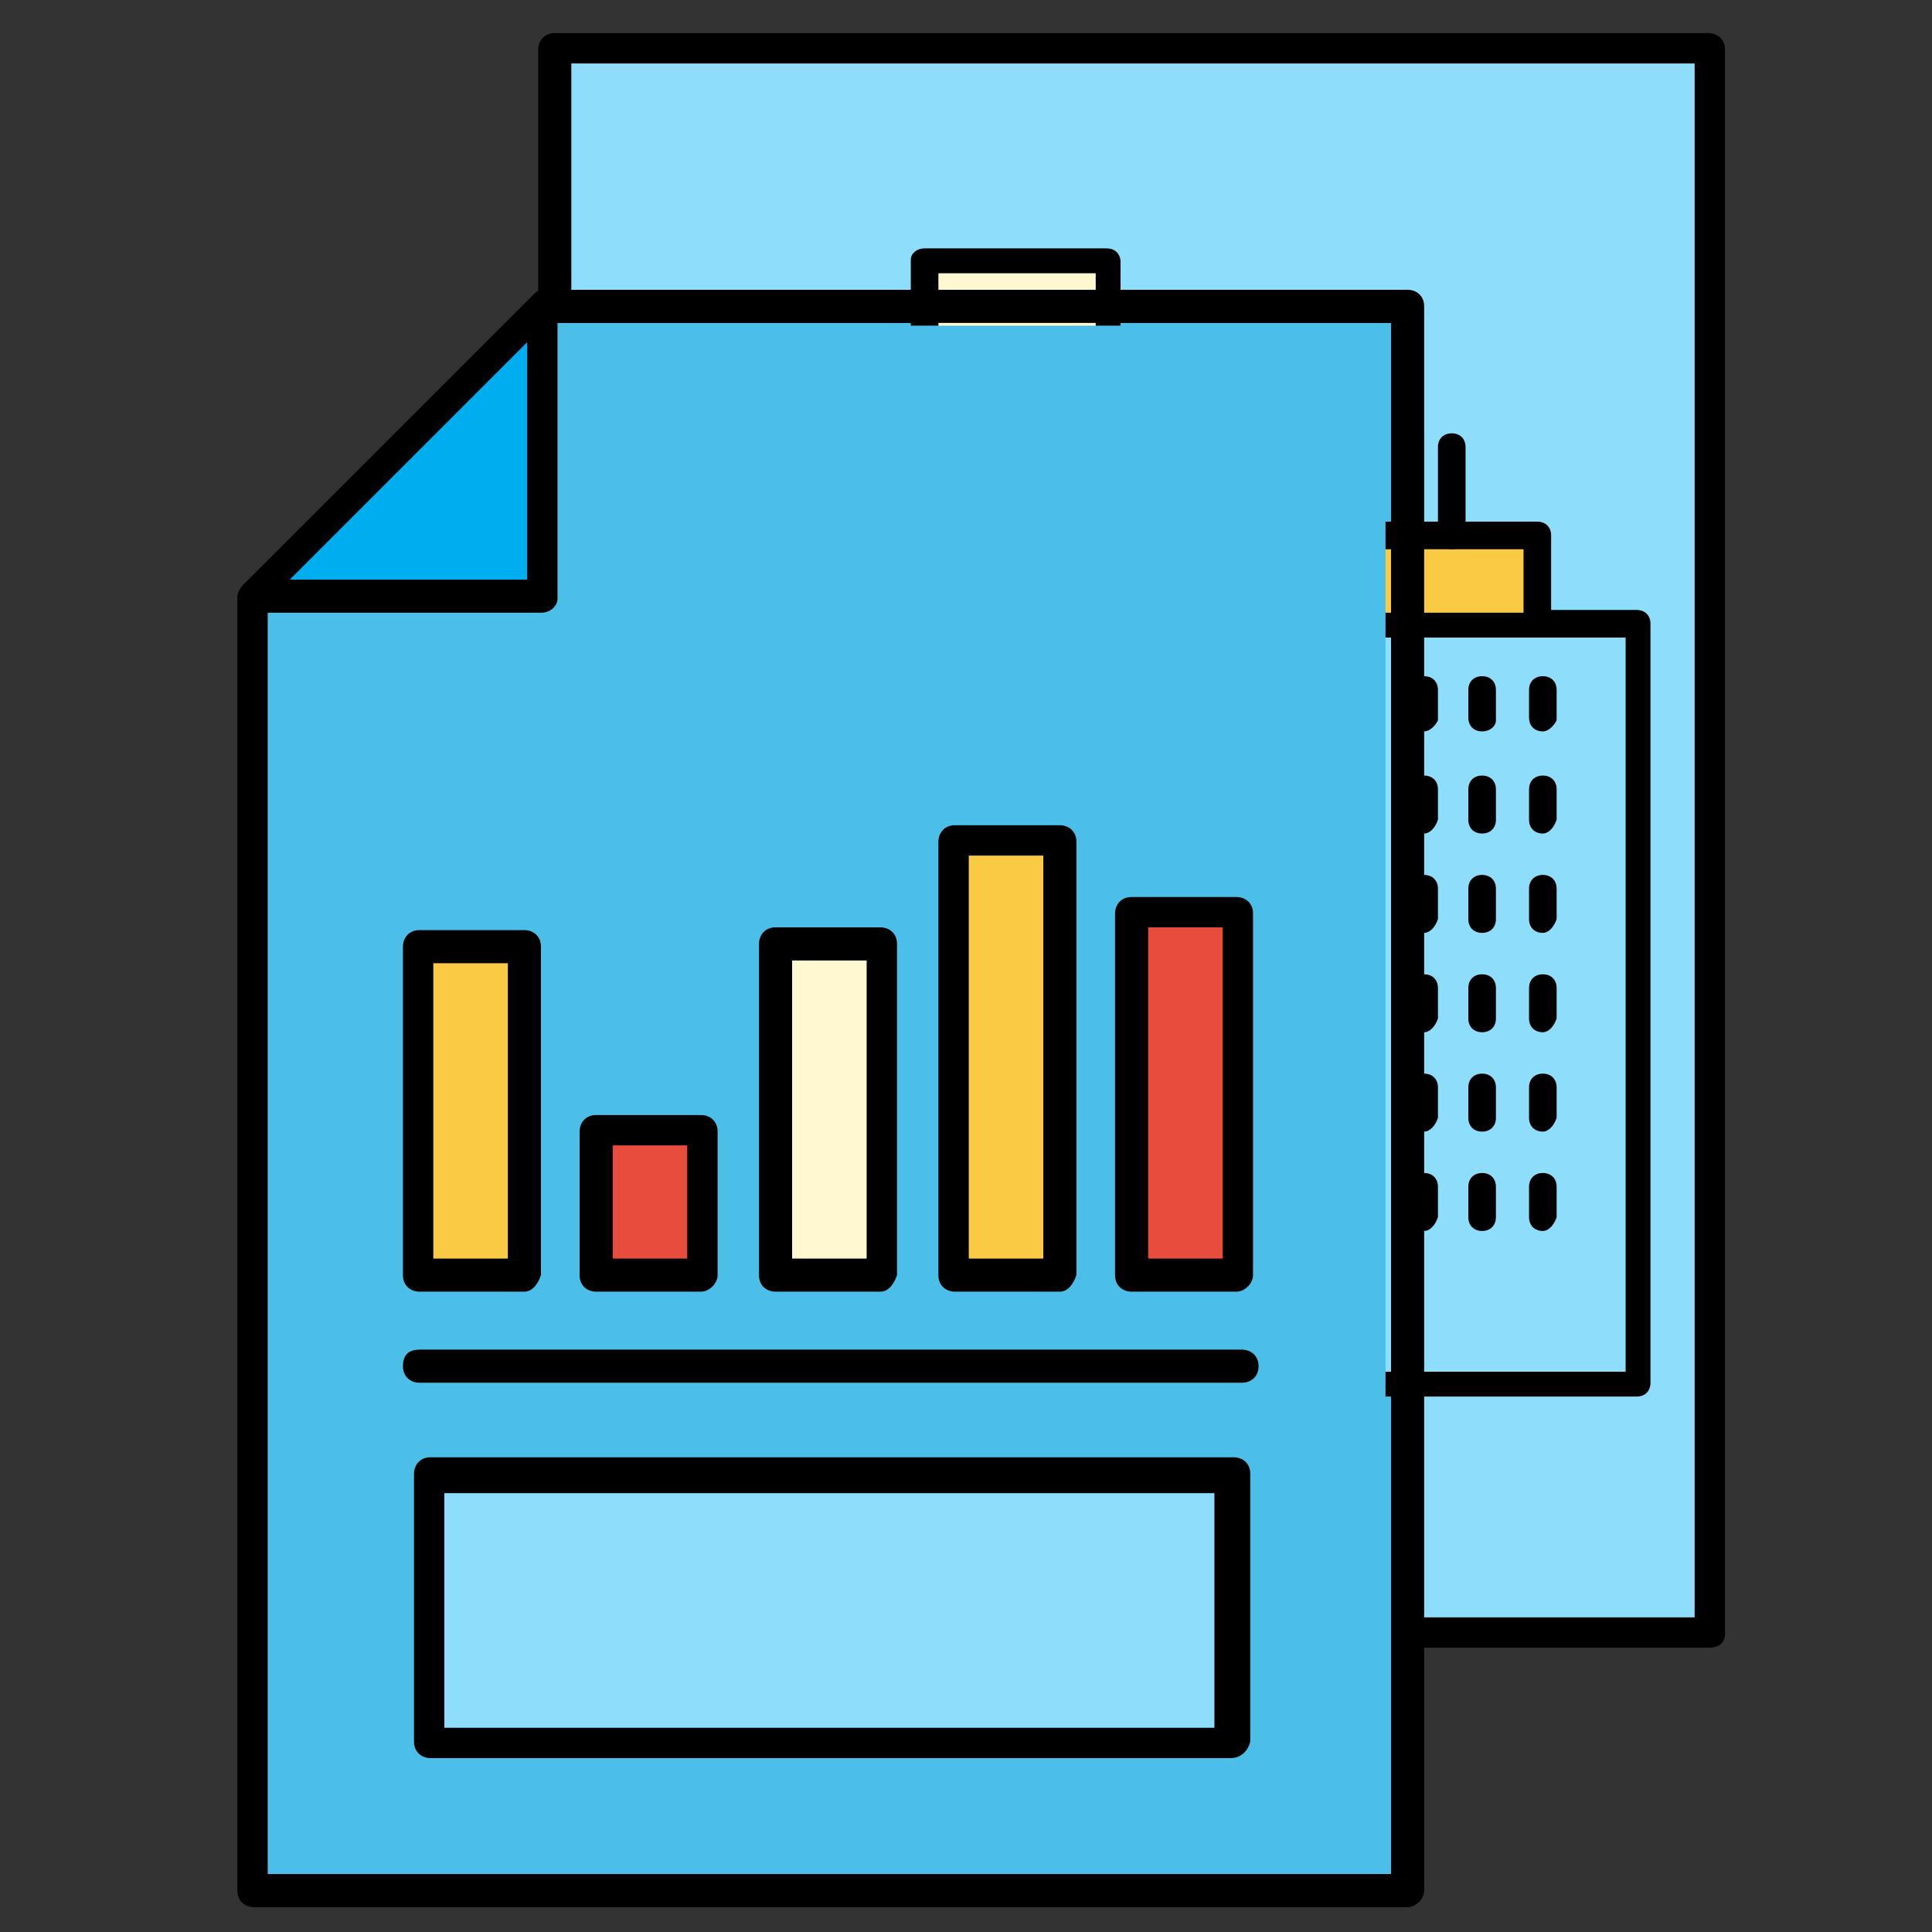 <?xml version="1.0" encoding="utf-8"?>
<!-- Generator: Adobe Illustrator 21.0.2, SVG Export Plug-In . SVG Version: 6.00 Build 0)  -->
<svg version="1.1" id="Capa_1" xmlns="http://www.w3.org/2000/svg" xmlns:xlink="http://www.w3.org/1999/xlink" x="0px" y="0px"
	 width="70px" height="70px" viewBox="0 0 70 70" style="enable-background:new 0 0 70 70;" xml:space="preserve">
<rect x="0" y="0" width="70" height="70" fill="#333333" stroke="none"/>
<style type="text/css">
	.st0{fill:#4BBFE8;}
	.st1{fill:#8EDDFB;}
	.st2{fill:#FACA44;}
	.st3{fill:#FFF8D1;}
	.st4{fill:#00ADEF;}
	.st5{fill:#E84C3D;}
</style>
<g>
	<g>
		<g>
			<g>
				<polygon class="st0" points="19.6,11.1 51,11.1 51,68.5 9.2,68.5 9.2,21.6 				"/>
			</g>
			<g>
				<path d="M51,69.1H9.2c-0.3,0-0.6-0.2-0.6-0.6V21.6c0-0.1,0.1-0.3,0.2-0.4l10.5-10.5c0.1-0.1,0.2-0.2,0.4-0.2H51
					c0.3,0,0.6,0.2,0.6,0.6v57.4C51.6,68.8,51.3,69.1,51,69.1z M9.7,67.9h40.7V11.7H19.9L9.7,21.8V67.9z"/>
			</g>
		</g>
		<g>
			<g>
				<polygon class="st1" points="20.1,1.8 61.9,1.8 61.9,59.1 51,59.1 51,11.1 20.1,11.1 				"/>
			</g>
			<g>
				<rect x="27.6" y="17.5" class="st2" width="18.4" height="32.7"/>
			</g>
			<g>
				<path d="M46,50.6H27.6c-0.3,0-0.5-0.2-0.5-0.5V17.5c0-0.3,0.2-0.5,0.5-0.5H46c0.3,0,0.5,0.2,0.5,0.5v32.7
					C46.5,50.4,46.2,50.6,46,50.6z M28.1,49.7h17.5V18H28.1V49.7z"/>
			</g>
			<g>
				<rect x="46" y="22.6" class="st1" width="13.3" height="27.5"/>
			</g>
			<g>
				<path d="M59.3,50.6H46c-0.3,0-0.5-0.2-0.5-0.5V22.6c0-0.3,0.2-0.5,0.5-0.5h13.3c0.3,0,0.5,0.2,0.5,0.5v27.5
					C59.8,50.4,59.6,50.6,59.3,50.6z M46.5,49.7h12.4V23.1H46.5V49.7z"/>
			</g>
			<g>
				<rect x="30.8" y="13.5" class="st3" width="12.1" height="4"/>
			</g>
			<g>
				<path d="M42.8,18H30.8c-0.3,0-0.5-0.2-0.5-0.5v-4c0-0.3,0.2-0.5,0.5-0.5h12.1c0.3,0,0.5,0.2,0.5,0.5v4
					C43.3,17.7,43.1,18,42.8,18z M31.2,17h11.1v-3.1H31.2V17z"/>
			</g>
			<g>
				<rect x="33.5" y="9.4" class="st3" width="6.6" height="4"/>
			</g>
			<g>
				<path d="M40.1,13.9h-6.6c-0.3,0-0.5-0.2-0.5-0.5v-4C33,9.2,33.2,9,33.5,9h6.6c0.3,0,0.5,0.2,0.5,0.5v4
					C40.6,13.7,40.4,13.9,40.1,13.9z M34,13h5.7V9.9H34V13z"/>
			</g>
			<g>
				<rect x="49.6" y="19.4" class="st2" width="6" height="3.2"/>
			</g>
			<g>
				<path d="M55.7,23.1h-6c-0.3,0-0.5-0.2-0.5-0.5v-3.2c0-0.3,0.2-0.5,0.5-0.5h6c0.3,0,0.5,0.2,0.5,0.5v3.2
					C56.1,22.9,55.9,23.1,55.7,23.1z M50.1,22.2h5.1v-2.3h-5.1V22.2z"/>
			</g>
			<g>
				<line class="st2" x1="52.6" y1="16.2" x2="52.6" y2="19.4"/>
			</g>
			<g>
				<path d="M52.6,19.9c-0.3,0-0.5-0.2-0.5-0.5v-3.2c0-0.3,0.2-0.5,0.5-0.5s0.5,0.2,0.5,0.5v3.2C53.1,19.7,52.9,19.9,52.6,19.9z"/>
			</g>
			<path d="M41.5,23.7h-2.2c-0.3,0-0.5-0.2-0.5-0.5v-2.4c0-0.3,0.2-0.5,0.5-0.5s0.5,0.2,0.5,0.5v1.9h1.8c0.3,0,0.5,0.2,0.5,0.5
				C42,23.5,41.8,23.7,41.5,23.7z M34.3,23.7h-2.2c-0.3,0-0.5-0.2-0.5-0.5v-2.4c0-0.3,0.2-0.5,0.5-0.5c0.3,0,0.5,0.2,0.5,0.5v1.9
				h1.8c0.3,0,0.5,0.2,0.5,0.5C34.8,23.5,34.6,23.7,34.3,23.7z"/>
			<path d="M41.5,30.3h-2.2c-0.3,0-0.5-0.2-0.5-0.5v-2.4c0-0.3,0.2-0.5,0.5-0.5s0.5,0.2,0.5,0.5v1.9h1.8c0.3,0,0.5,0.2,0.5,0.5
				S41.8,30.3,41.5,30.3z M34.3,30.3h-2.2c-0.3,0-0.5-0.2-0.5-0.5v-2.4c0-0.3,0.2-0.5,0.5-0.5c0.3,0,0.5,0.2,0.5,0.5v1.9h1.8
				c0.3,0,0.5,0.2,0.5,0.5S34.6,30.3,34.3,30.3z"/>
			<path d="M41.5,36.9h-2.2c-0.3,0-0.5-0.2-0.5-0.5v-2.4c0-0.3,0.2-0.5,0.5-0.5s0.5,0.2,0.5,0.5V36h1.8c0.3,0,0.5,0.2,0.5,0.5
				C42,36.7,41.8,36.9,41.5,36.9z M34.3,36.9h-2.2c-0.3,0-0.5-0.2-0.5-0.5v-2.4c0-0.3,0.2-0.5,0.5-0.5c0.3,0,0.5,0.2,0.5,0.5V36h1.8
				c0.3,0,0.5,0.2,0.5,0.5C34.8,36.7,34.6,36.9,34.3,36.9z"/>
			<path d="M41.5,43.5h-2.2c-0.3,0-0.5-0.2-0.5-0.5v-2.4c0-0.3,0.2-0.5,0.5-0.5s0.5,0.2,0.5,0.5v1.9h1.8c0.3,0,0.5,0.2,0.5,0.5
				C42,43.3,41.8,43.5,41.5,43.5z M34.3,43.5h-2.2c-0.3,0-0.5-0.2-0.5-0.5v-2.4c0-0.3,0.2-0.5,0.5-0.5c0.3,0,0.5,0.2,0.5,0.5v1.9
				h1.8c0.3,0,0.5,0.2,0.5,0.5C34.8,43.3,34.6,43.5,34.3,43.5z"/>
			<path d="M55.9,26.5c-0.3,0-0.5-0.2-0.5-0.5V25c0-0.3,0.2-0.5,0.5-0.5s0.5,0.2,0.5,0.5v1.1C56.3,26.3,56.1,26.5,55.9,26.5z
				 M53.7,26.5c-0.3,0-0.5-0.2-0.5-0.5V25c0-0.3,0.2-0.5,0.5-0.5c0.3,0,0.5,0.2,0.5,0.5v1.1C54.2,26.3,54,26.5,53.7,26.5z
				 M51.6,26.5c-0.3,0-0.5-0.2-0.5-0.5V25c0-0.3,0.2-0.5,0.5-0.5c0.3,0,0.5,0.2,0.5,0.5v1.1C52,26.3,51.8,26.5,51.6,26.5z
				 M49.4,26.5c-0.3,0-0.5-0.2-0.5-0.5V25c0-0.3,0.2-0.5,0.5-0.5s0.5,0.2,0.5,0.5v1.1C49.8,26.3,49.6,26.5,49.4,26.5z"/>
			<path d="M55.9,30.2c-0.3,0-0.5-0.2-0.5-0.5v-1.1c0-0.3,0.2-0.5,0.5-0.5s0.5,0.2,0.5,0.5v1.1C56.3,30,56.1,30.2,55.9,30.2z
				 M53.7,30.2c-0.3,0-0.5-0.2-0.5-0.5v-1.1c0-0.3,0.2-0.5,0.5-0.5c0.3,0,0.5,0.2,0.5,0.5v1.1C54.2,30,54,30.2,53.7,30.2z
				 M51.6,30.2c-0.3,0-0.5-0.2-0.5-0.5v-1.1c0-0.3,0.2-0.5,0.5-0.5c0.3,0,0.5,0.2,0.5,0.5v1.1C52,30,51.8,30.2,51.6,30.2z
				 M49.4,30.2c-0.3,0-0.5-0.2-0.5-0.5v-1.1c0-0.3,0.2-0.5,0.5-0.5s0.5,0.2,0.5,0.5v1.1C49.8,30,49.6,30.2,49.4,30.2z"/>
			<path d="M55.9,33.8c-0.3,0-0.5-0.2-0.5-0.5v-1.1c0-0.3,0.2-0.5,0.5-0.5s0.5,0.2,0.5,0.5v1.1C56.3,33.6,56.1,33.8,55.9,33.8z
				 M53.7,33.8c-0.3,0-0.5-0.2-0.5-0.5v-1.1c0-0.3,0.2-0.5,0.5-0.5c0.3,0,0.5,0.2,0.5,0.5v1.1C54.2,33.6,54,33.8,53.7,33.8z
				 M51.6,33.8c-0.3,0-0.5-0.2-0.5-0.5v-1.1c0-0.3,0.2-0.5,0.5-0.5c0.3,0,0.5,0.2,0.5,0.5v1.1C52,33.6,51.8,33.8,51.6,33.8z
				 M49.4,33.8c-0.3,0-0.5-0.2-0.5-0.5v-1.1c0-0.3,0.2-0.5,0.5-0.5s0.5,0.2,0.5,0.5v1.1C49.8,33.6,49.6,33.8,49.4,33.8z"/>
			<g>
				<g>
					<path class="st1" d="M51.6,35.9v1.1 M53.7,35.9v1.1 M55.9,35.9v1.1 M49.4,35.9v1.1"/>
				</g>
			</g>
			<g>
				<g>
					<path d="M55.9,37.4c-0.3,0-0.5-0.2-0.5-0.5v-1.1c0-0.3,0.2-0.5,0.5-0.5s0.5,0.2,0.5,0.5v1.1C56.3,37.2,56.1,37.4,55.9,37.4z
						 M53.7,37.4c-0.3,0-0.5-0.2-0.5-0.5v-1.1c0-0.3,0.2-0.5,0.5-0.5c0.3,0,0.5,0.2,0.5,0.5v1.1C54.2,37.2,54,37.4,53.7,37.4z
						 M51.6,37.4c-0.3,0-0.5-0.2-0.5-0.5v-1.1c0-0.3,0.2-0.5,0.5-0.5c0.3,0,0.5,0.2,0.5,0.5v1.1C52,37.2,51.8,37.4,51.6,37.4z
						 M49.4,37.4c-0.3,0-0.5-0.2-0.5-0.5v-1.1c0-0.3,0.2-0.5,0.5-0.5s0.5,0.2,0.5,0.5v1.1C49.8,37.2,49.6,37.4,49.4,37.4z"/>
				</g>
			</g>
			<path d="M55.9,41c-0.3,0-0.5-0.2-0.5-0.5v-1.1c0-0.3,0.2-0.5,0.5-0.5s0.5,0.2,0.5,0.5v1.1C56.3,40.8,56.1,41,55.9,41z M53.7,41
				c-0.3,0-0.5-0.2-0.5-0.5v-1.1c0-0.3,0.2-0.5,0.5-0.5c0.3,0,0.5,0.2,0.5,0.5v1.1C54.2,40.8,54,41,53.7,41z M51.6,41
				c-0.3,0-0.5-0.2-0.5-0.5v-1.1c0-0.3,0.2-0.5,0.5-0.5c0.3,0,0.5,0.2,0.5,0.5v1.1C52,40.8,51.8,41,51.6,41z M49.4,41
				c-0.3,0-0.5-0.2-0.5-0.5v-1.1c0-0.3,0.2-0.5,0.5-0.5s0.5,0.2,0.5,0.5v1.1C49.8,40.8,49.6,41,49.4,41z"/>
			<path d="M55.9,44.6c-0.3,0-0.5-0.2-0.5-0.5v-1.1c0-0.3,0.2-0.5,0.5-0.5s0.5,0.2,0.5,0.5v1.1C56.3,44.4,56.1,44.6,55.9,44.6z
				 M53.7,44.6c-0.3,0-0.5-0.2-0.5-0.5v-1.1c0-0.3,0.2-0.5,0.5-0.5c0.3,0,0.5,0.2,0.5,0.5v1.1C54.2,44.4,54,44.6,53.7,44.6z
				 M51.6,44.6c-0.3,0-0.5-0.2-0.5-0.5v-1.1c0-0.3,0.2-0.5,0.5-0.5c0.3,0,0.5,0.2,0.5,0.5v1.1C52,44.4,51.8,44.6,51.6,44.6z
				 M49.4,44.6c-0.3,0-0.5-0.2-0.5-0.5v-1.1c0-0.3,0.2-0.5,0.5-0.5s0.5,0.2,0.5,0.5v1.1C49.8,44.4,49.6,44.6,49.4,44.6z"/>
			<g>
				<path d="M61.9,59.7H51c-0.3,0-0.6-0.2-0.6-0.6V11.7H20.1c-0.3,0-0.6-0.2-0.6-0.6V1.8c0-0.3,0.2-0.6,0.6-0.6h41.8
					c0.3,0,0.6,0.2,0.6,0.6v57.4C62.5,59.5,62.3,59.7,61.9,59.7z M51.6,58.6h9.8V2.3H20.7v8.2H51c0.3,0,0.6,0.2,0.6,0.6V58.6z"/>
			</g>
		</g>
		<g>
			<polygon class="st0" points="20,11.8 50.2,11.8 50.2,67.3 10,67.3 10,21.9 			"/>
		</g>
		<g>
			<g>
				<polygon class="st4" points="9.2,21.6 19.6,21.6 19.6,11.1 				"/>
			</g>
			<g>
				<path d="M19.6,22.2H9.2c-0.2,0-0.4-0.1-0.5-0.3c-0.1-0.2,0-0.4,0.1-0.6l10.5-10.5c0.2-0.2,0.4-0.2,0.6-0.1
					c0.2,0.1,0.3,0.3,0.3,0.5v10.5C20.2,21.9,20,22.2,19.6,22.2z M10.5,21h8.6v-8.6L10.5,21z"/>
			</g>
		</g>
		<g>
			<g>
				<rect x="41" y="33.1" class="st5" width="3.8" height="13.1"/>
			</g>
			<g>
				<path d="M44.8,46.8H41c-0.3,0-0.6-0.2-0.6-0.6V33.1c0-0.3,0.2-0.6,0.6-0.6h3.8c0.3,0,0.6,0.2,0.6,0.6v13.1
					C45.4,46.5,45.1,46.8,44.8,46.8z M41.6,45.6h2.7v-12h-2.7V45.6z"/>
			</g>
		</g>
		<g>
			<g>
				<rect x="34.6" y="30.5" class="st2" width="3.8" height="15.7"/>
			</g>
			<g>
				<path d="M38.4,46.8h-3.8c-0.3,0-0.6-0.2-0.6-0.6V30.5c0-0.3,0.2-0.6,0.6-0.6h3.8c0.3,0,0.6,0.2,0.6,0.6v15.7
					C38.9,46.5,38.7,46.8,38.4,46.8z M35.1,45.6h2.7V31h-2.7V45.6z"/>
			</g>
		</g>
		<g>
			<g>
				<rect x="28.1" y="34.2" class="st3" width="3.8" height="12"/>
			</g>
			<g>
				<path d="M31.9,46.8h-3.8c-0.3,0-0.6-0.2-0.6-0.6v-12c0-0.3,0.2-0.6,0.6-0.6h3.8c0.3,0,0.6,0.2,0.6,0.6v12
					C32.4,46.5,32.2,46.8,31.9,46.8z M28.7,45.6h2.7V34.8h-2.7V45.6z"/>
			</g>
		</g>
		<g>
			<g>
				<rect x="21.6" y="41" class="st5" width="3.8" height="5.2"/>
			</g>
			<g>
				<path d="M25.4,46.8h-3.8c-0.3,0-0.6-0.2-0.6-0.6V41c0-0.3,0.2-0.6,0.6-0.6h3.8c0.3,0,0.6,0.2,0.6,0.6v5.2
					C26,46.5,25.7,46.8,25.4,46.8z M22.2,45.6h2.7v-4.1h-2.7V45.6z"/>
			</g>
		</g>
		<g>
			<g>
				<rect x="15.2" y="34.3" class="st2" width="3.8" height="11.9"/>
			</g>
			<g>
				<path d="M19,46.8h-3.8c-0.3,0-0.6-0.2-0.6-0.6V34.3c0-0.3,0.2-0.6,0.6-0.6H19c0.3,0,0.6,0.2,0.6,0.6v11.9
					C19.5,46.5,19.3,46.8,19,46.8z M15.7,45.6h2.7V34.9h-2.7V45.6z"/>
			</g>
		</g>
		<g>
			<path d="M45,50.1H15.2c-0.3,0-0.6-0.2-0.6-0.6s0.2-0.6,0.6-0.6H45c0.3,0,0.6,0.2,0.6,0.6S45.3,50.1,45,50.1z"/>
		</g>
		<g>
			<g>
				<rect x="15.6" y="53.5" class="st1" width="29.1" height="9.7"/>
			</g>
			<g>
				<path d="M44.6,63.7H15.6c-0.3,0-0.6-0.2-0.6-0.6v-9.7c0-0.3,0.2-0.6,0.6-0.6h29.1c0.3,0,0.6,0.2,0.6,0.6v9.7
					C45.2,63.5,44.9,63.7,44.6,63.7z M16.1,62.6h27.9v-8.5H16.1V62.6z"/>
			</g>
		</g>
	</g>
</g>
</svg>
